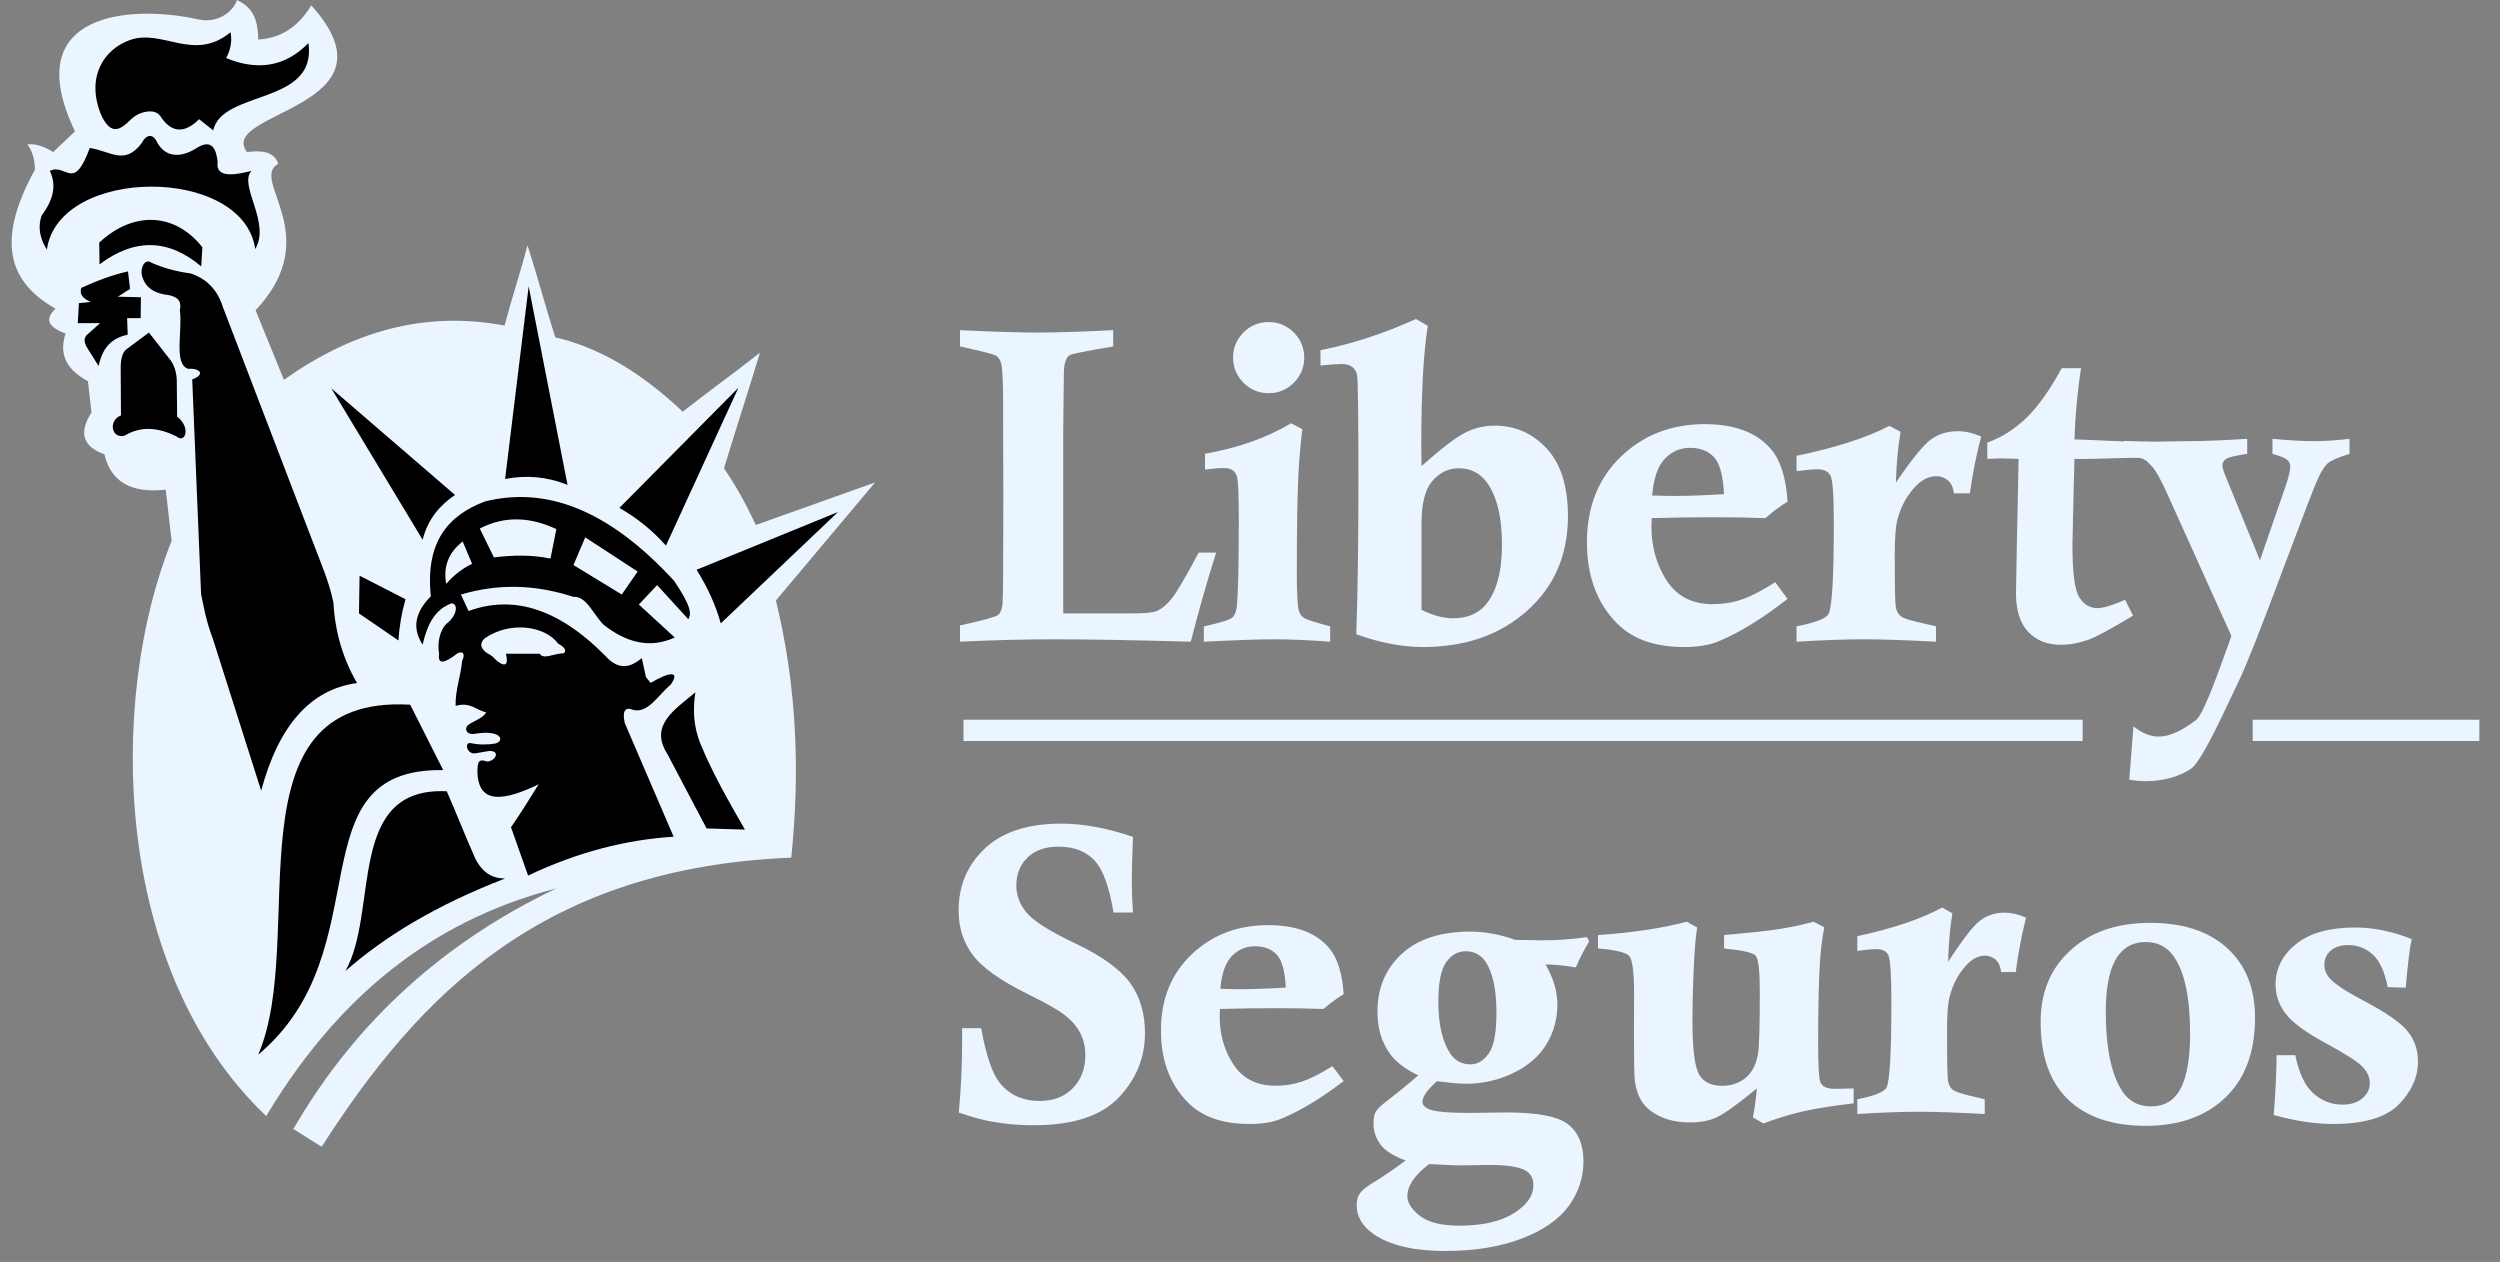 <?xml version="1.0" encoding="UTF-8"?>
<svg xmlns="http://www.w3.org/2000/svg" width="105" height="53" viewBox="0 0 105 53" fill="none">
  <rect x="0" y="0" width="105" height="53" fill="#808080" stroke="none"/>
  <path fill-rule="evenodd" clip-rule="evenodd" d="M13.51 48.163C17.601 41.788 22.785 36.437 33.233 36.022C33.606 32.422 33.469 28.821 32.589 25.22L36.751 20.264L31.746 22.048C31.358 21.227 30.928 20.425 30.408 19.67C30.904 18.034 31.424 16.449 31.919 14.813C30.846 15.656 29.747 16.449 28.674 17.291C26.856 15.57 25.074 14.571 23.322 14.169C22.909 12.881 22.57 11.593 22.157 10.304C21.86 11.427 21.488 12.55 21.191 13.674C17.787 13.031 14.735 13.956 11.925 15.953L10.735 13.03C13.695 9.889 10.461 7.548 11.687 6.88C11.518 6.365 11.007 6.307 10.376 6.386C9.072 4.678 16.974 4.554 13.073 0.224C12.528 1.131 11.786 1.609 10.846 1.659C10.839 0.568 10.426 0.231 9.955 0.001C9.788 0.501 9.139 0.997 8.317 0.813C5.562 0.198 0.728 0.46 3.149 5.519L2.234 6.386C1.871 6.163 1.508 6.023 1.145 6.064C1.351 6.32 1.459 6.674 1.467 7.128C-0.306 10.334 0.54 11.941 2.333 12.968C1.842 13.42 2.057 13.754 2.754 14.008C2.436 14.973 2.89 15.575 3.694 16.012L3.842 17.323C3.298 18.173 3.479 18.759 4.387 19.081C4.651 20.235 5.509 20.73 6.96 20.565L7.208 22.718C4.501 29.443 4.737 40.761 11.181 46.874C14.523 41.303 18.709 38.521 23.371 37.311C18.728 39.528 14.982 42.824 12.321 47.42L13.51 48.163Z" fill="#EBF5FF"></path>
  <path fill-rule="evenodd" clip-rule="evenodd" d="M21.214 20.119C22.089 19.946 22.963 20.012 23.837 20.367L22.204 12.027L21.214 20.119ZM17.75 22.668L13.914 16.309L19.111 20.788C18.485 21.214 17.979 21.779 17.75 22.668ZM26.015 21.332L31.014 16.284L27.97 22.916C27.417 22.289 26.766 21.761 26.015 21.332ZM29.257 23.93C29.727 24.681 30.066 25.431 30.272 26.182L35.196 21.505L29.257 23.93ZM20.88 27.767C21.312 28.084 21.333 27.809 21.25 27.458H22.67C22.818 27.701 23.237 27.474 23.558 27.446C23.769 27.483 23.86 27.24 23.447 27.038C22.905 26.288 21.42 26.067 20.349 26.816C20.102 27.067 20.217 27.273 20.497 27.458C20.662 27.524 20.752 27.639 20.88 27.767ZM24.085 23.732L26.114 24.97L26.782 24.005L24.58 22.569L24.085 23.732ZM20.151 22.198L20.744 23.411C21.536 23.312 22.328 23.295 23.12 23.46L23.367 22.223C22.295 21.72 21.223 21.645 20.151 22.198ZM19.433 22.742C18.839 23.204 18.608 23.798 18.74 24.524C19.07 24.145 19.433 23.864 19.829 23.683C19.697 23.369 19.565 23.056 19.433 22.742ZM17.75 27.073C17.304 26.397 17.42 25.72 18.096 25.044C17.853 22.75 18.834 21.637 20.373 21.06C22.866 20.441 25.493 21.324 28.317 24.401C29.053 25.498 29.035 25.781 28.911 26.009L27.599 24.574L26.832 25.39C27.335 25.852 27.838 26.314 28.341 26.776C27.24 27.271 26.275 26.95 25.372 26.257C24.943 25.86 24.638 25.019 24.085 25.069C22.46 24.541 20.934 24.508 19.358 24.97L19.68 25.663C21.462 25.013 23.351 25.463 25.396 27.519C25.999 28.197 26.486 28.023 26.956 27.642L27.129 28.434L27.327 28.682C28.111 28.211 28.589 28.162 28.168 28.756C27.648 29.185 27.228 29.96 26.609 29.82C26.254 29.672 26.131 29.853 26.238 30.364L28.292 35.141C26.287 35.27 24.251 35.787 22.18 36.774L21.462 34.744C21.849 34.184 22.237 33.565 22.625 32.938C20.736 33.862 20.092 33.499 20.051 32.443C20.055 31.949 20.122 31.87 20.46 31.985C20.805 31.968 21.04 31.532 20.546 31.54C20.299 31.59 20.212 31.59 19.964 31.639C19.63 31.692 19.494 31.214 19.73 31.206C20.08 31.28 20.441 31.288 20.794 31.23C21.221 31.127 21.068 30.625 19.928 30.822C19.639 30.874 19.491 30.659 19.631 30.476C19.895 30.262 20.257 30.195 20.423 29.919C19.994 29.828 19.75 29.466 19.136 29.647C19.115 28.995 19.354 28.393 19.408 27.766C19.539 27.486 19.473 27.317 19.21 27.444C18.687 27.848 18.374 27.942 18.443 27.469C18.353 26.95 18.497 26.455 18.74 26.207C19.236 25.83 19.236 25.336 18.962 25.341C18.274 25.598 17.957 26.187 17.75 27.073ZM17.032 25.168C16.869 25.732 16.77 26.313 16.735 26.9L15.077 25.762L15.102 24.178L17.032 25.168Z" fill="black"></path>
  <path fill-rule="evenodd" clip-rule="evenodd" d="M29.207 29.077C28.348 29.796 27.263 30.461 28.02 31.651L29.677 34.794C30.214 34.81 30.75 34.827 31.286 34.843C30.617 33.673 29.94 32.51 29.405 31.205C29.125 30.488 29.092 29.795 29.207 29.077ZM21.214 36.897C20.682 36.893 20.187 36.67 19.853 35.808C19.482 34.967 19.136 34.076 18.764 33.234C14.524 33.028 15.927 38.267 14.508 40.782C16.156 39.332 18.313 38.017 21.214 36.897Z" fill="black"></path>
  <path fill-rule="evenodd" clip-rule="evenodd" d="M17.228 29.597C9.384 29.152 12.972 39.397 10.844 44.296C16.106 39.892 12.287 32.245 18.614 32.344L17.228 29.597Z" fill="black"></path>
  <path fill-rule="evenodd" clip-rule="evenodd" d="M14.996 28.688C14.402 27.667 14.071 26.537 14.005 25.318C13.834 24.442 13.44 23.567 13.113 22.692L9.36 12.893C9.137 12.176 8.683 11.706 7.999 11.483C7.455 11.411 6.91 11.273 6.366 11.037C6.093 10.819 5.837 11.272 5.995 11.68C6.134 12.074 6.475 12.334 7.108 12.398C7.442 12.477 7.64 12.617 7.554 13.042C7.675 13.898 7.283 15.286 7.9 15.491C8.42 15.458 8.626 15.731 8.073 15.937L8.445 24.945C8.568 25.572 8.675 26.124 8.939 26.825C9.616 28.953 10.292 31.082 10.969 33.21C11.694 30.501 13.017 28.955 14.996 28.688ZM5.376 11.399C4.74 11.542 4.084 11.783 3.414 12.091C3.36 12.288 3.367 12.485 3.809 12.683L3.315 12.732L3.266 13.572H4.204L3.636 14.078C3.508 14.234 3.553 14.39 3.624 14.547L4.142 15.374C4.322 14.514 4.756 14.197 5.364 14.053L5.339 13.362H5.907L5.919 12.485L4.944 12.461C5.113 12.374 5.294 12.226 5.463 12.14C5.438 11.873 5.401 11.667 5.376 11.399Z" fill="black"></path>
  <path fill-rule="evenodd" clip-rule="evenodd" d="M5.081 17.448L5.069 15.436C5.073 15.071 5.139 14.779 5.34 14.646L6.254 13.967C6.563 14.362 6.871 14.757 7.18 15.152C7.373 15.446 7.431 15.763 7.426 16.09L7.439 17.497C8.038 17.966 7.778 18.653 7.402 18.324C6.678 17.97 5.954 17.863 5.229 18.299C4.673 18.44 4.538 17.657 5.081 17.448ZM4.18 11.103L4.168 10.19C5.646 8.813 7.385 8.966 8.5 10.387L8.451 11.19C7.077 10.025 5.653 9.997 4.18 11.103Z" fill="black"></path>
  <path fill-rule="evenodd" clip-rule="evenodd" d="M1.969 10.486C1.679 10.024 1.576 9.549 1.747 9.054C2.325 8.281 2.337 7.689 2.092 7.178C2.785 6.837 3.079 8.102 3.771 6.215C4.653 6.348 5.234 6.964 5.956 6.006C6.079 5.751 6.375 5.483 6.622 6.018C6.914 6.516 7.466 6.693 8.202 6.253C8.913 5.773 9.083 6.283 9.14 6.796C9.033 7.503 9.889 7.347 10.56 7.178C10.008 7.791 11.383 9.343 10.72 10.461C10.223 6.945 2.457 6.976 1.969 10.486H1.969ZM4.215 4.747C3.618 3.171 4.406 2.073 5.413 1.698C6.799 1.163 8.124 2.64 9.683 1.353C9.753 1.715 9.691 2.077 9.498 2.439C10.809 2.978 11.972 2.817 12.954 1.809C13.328 4.425 9.334 3.765 8.955 5.475C8.758 5.319 8.56 5.162 8.363 5.006C7.733 5.631 7.186 5.582 6.721 4.858C6.564 4.662 6.286 4.627 5.929 4.747C5.548 4.876 5.446 5.126 5.13 5.327C4.821 5.525 4.51 5.446 4.215 4.747Z" fill="black"></path>
  <path fill-rule="evenodd" clip-rule="evenodd" d="M40.32 14.55V13.867C41.714 13.933 42.8 13.968 43.578 13.968C44.372 13.968 45.431 13.933 46.754 13.867V14.55C45.631 14.739 45.024 14.862 44.924 14.918C44.762 15.023 44.681 15.29 44.681 15.721L44.656 18.091V25.762H47.627C48.117 25.762 48.443 25.727 48.607 25.651C48.83 25.548 49.045 25.359 49.251 25.088C49.457 24.817 49.822 24.191 50.346 23.209H51.079C50.717 24.345 50.36 25.595 50.012 26.951C47.699 26.886 45.774 26.851 44.238 26.851C42.981 26.851 41.675 26.886 40.32 26.951V26.268C41.29 26.055 41.822 25.907 41.92 25.828C42.017 25.746 42.079 25.598 42.104 25.381C42.129 25.161 42.14 23.688 42.14 20.959L42.131 17.603V17.012C42.131 16.029 42.104 15.438 42.042 15.243C42.001 15.095 41.925 14.991 41.819 14.931C41.714 14.874 41.212 14.745 40.32 14.55Z" fill="#EBF5FF"></path>
  <path fill-rule="evenodd" clip-rule="evenodd" d="M50.61 19.722V19.058C52.004 18.812 53.21 18.387 54.226 17.776L54.696 18.025C54.61 18.771 54.554 19.435 54.529 20.018C54.488 20.883 54.466 22.256 54.466 24.131C54.466 24.918 54.494 25.419 54.547 25.633C54.585 25.774 54.658 25.882 54.765 25.951C54.872 26.023 55.24 26.14 55.866 26.306V26.952C55.013 26.886 54.233 26.851 53.525 26.851C52.848 26.851 51.863 26.886 50.562 26.952V26.306L50.805 26.253C51.346 26.127 51.664 26.023 51.762 25.932C51.863 25.844 51.922 25.686 51.948 25.46C52.004 24.874 52.029 23.669 52.029 21.843C52.029 20.786 52.004 20.172 51.948 19.999C51.872 19.772 51.699 19.659 51.422 19.659C51.183 19.659 50.912 19.681 50.61 19.722ZM53.285 13.527C53.698 13.527 54.047 13.672 54.34 13.965C54.632 14.258 54.777 14.607 54.777 15.019C54.777 15.432 54.632 15.784 54.34 16.077C54.047 16.366 53.698 16.514 53.285 16.514C52.873 16.514 52.52 16.366 52.228 16.077C51.938 15.784 51.79 15.432 51.79 15.019C51.79 14.607 51.935 14.258 52.225 13.965C52.514 13.672 52.867 13.527 53.285 13.527ZM59.704 25.614C60.182 25.85 60.623 25.967 61.025 25.967C61.624 25.967 62.085 25.774 62.404 25.394C62.857 24.852 63.083 24.012 63.083 22.866C63.083 21.692 62.864 20.814 62.424 20.229C62.133 19.854 61.752 19.668 61.277 19.668C60.837 19.668 60.467 19.845 60.162 20.197C59.857 20.553 59.704 21.141 59.704 21.963V25.614ZM55.46 15.353V14.708C56.794 14.443 58.131 14.006 59.469 13.398L59.968 13.682C59.784 14.834 59.694 16.499 59.694 18.68C59.694 18.885 59.697 19.18 59.704 19.574C60.543 18.831 61.156 18.362 61.541 18.17C61.924 17.976 62.348 17.875 62.778 17.877C63.641 17.877 64.368 18.198 64.96 18.837C65.556 19.476 65.854 20.427 65.854 21.686C65.854 23.304 65.286 24.623 64.15 25.642C63.013 26.662 61.551 27.175 59.763 27.175C58.89 27.175 57.958 26.996 56.964 26.64C57.023 24.912 57.054 22.775 57.054 20.229C57.054 17.39 57.033 15.894 56.995 15.74C56.926 15.438 56.707 15.287 56.333 15.287C56.163 15.287 55.872 15.309 55.46 15.353ZM69.391 20.811C69.762 20.823 70.069 20.83 70.311 20.83C70.885 20.83 71.584 20.805 72.409 20.754C72.368 19.974 72.229 19.454 71.983 19.196C71.741 18.938 71.406 18.809 70.98 18.809C70.567 18.809 70.213 18.963 69.919 19.272C69.626 19.577 69.452 20.093 69.391 20.811ZM74.559 24.453L75.077 25.154C74.03 25.973 73.068 26.565 72.188 26.933C71.809 27.093 71.321 27.175 70.731 27.175C69.489 27.175 68.544 26.835 67.893 26.159C67.064 25.312 66.651 24.179 66.651 22.765C66.651 21.296 67.125 20.103 68.07 19.187C69.019 18.271 70.189 17.814 71.591 17.814C72.87 17.814 73.805 18.17 74.398 18.885C74.79 19.35 75.016 20.081 75.077 21.069C74.747 21.271 74.436 21.503 74.149 21.762C73.446 21.736 72.734 21.724 72.01 21.724C71.062 21.724 70.182 21.736 69.37 21.762C69.364 21.875 69.36 21.988 69.36 22.101C69.36 22.97 69.575 23.732 70.004 24.39C70.434 25.047 71.079 25.375 71.939 25.375C72.358 25.375 72.761 25.312 73.143 25.183C73.525 25.054 73.999 24.811 74.559 24.453ZM75.455 19.788V19.143C77.083 18.809 78.383 18.39 79.354 17.887L79.824 18.135C79.713 18.784 79.649 19.492 79.629 20.266C80.297 19.284 80.791 18.677 81.11 18.45C81.426 18.224 81.802 18.11 82.235 18.11C82.531 18.11 82.856 18.183 83.209 18.331C83.004 19.117 82.846 19.915 82.735 20.72H82.067C82.034 20.474 81.95 20.292 81.812 20.175C81.674 20.059 81.51 19.999 81.322 19.999C81.033 19.999 80.761 20.125 80.502 20.377C80.116 20.764 79.847 21.242 79.696 21.805C79.619 22.095 79.579 22.592 79.579 23.301C79.579 24.55 79.592 25.268 79.619 25.46C79.646 25.649 79.716 25.79 79.834 25.881C79.951 25.976 80.317 26.086 80.925 26.215C81.013 26.234 81.14 26.262 81.311 26.306V26.952C80.066 26.886 79.058 26.851 78.289 26.851C77.463 26.851 76.519 26.886 75.455 26.952V26.306C76.244 26.152 76.691 25.982 76.795 25.79C76.946 25.526 77.02 24.264 77.02 22.001C77.02 20.801 76.973 20.122 76.872 19.958C76.775 19.794 76.596 19.712 76.341 19.712C76.146 19.712 75.851 19.738 75.455 19.788ZM90.204 18.554L90.311 18.634C90.116 18.977 90.671 18.875 90.516 19.247C89.859 19.177 87.888 19.303 87.127 19.272L87.098 20.367L87.07 21.633L87.042 22.885C87.042 24.059 87.139 24.796 87.334 25.095C87.526 25.394 87.781 25.542 88.093 25.542C88.332 25.542 88.719 25.425 89.254 25.192L89.588 25.857C88.659 26.414 88.042 26.75 87.734 26.861C87.322 27.009 86.928 27.081 86.554 27.081C85.981 27.081 85.525 26.901 85.184 26.536C84.845 26.174 84.672 25.639 84.672 24.934L84.709 22.803L84.782 19.272L84.036 19.253C83.97 19.253 83.778 19.259 83.466 19.272V18.589C84.055 18.381 84.596 18.038 85.093 17.566C85.588 17.091 86.088 16.392 86.592 15.463H87.404C87.243 16.483 87.149 17.637 87.127 18.455C88.09 18.478 89.229 18.569 90.204 18.554Z" fill="#EBF5FF"></path>
  <path fill-rule="evenodd" clip-rule="evenodd" d="M89.173 19.174L89.21 18.517C90.327 18.582 91.267 18.529 91.874 18.529C92.507 18.529 93.344 18.495 94.383 18.431V19.063C94.285 19.078 94.21 19.09 94.163 19.097C93.788 19.158 93.555 19.223 93.47 19.291C93.385 19.362 93.341 19.451 93.341 19.559C93.341 19.648 93.407 19.846 93.536 20.154L94.918 23.533L96.017 20.354C96.133 20.009 96.19 19.753 96.19 19.587C96.19 19.482 96.152 19.392 96.07 19.319C95.992 19.245 95.781 19.158 95.444 19.063V18.431C96.146 18.495 96.719 18.529 97.169 18.529C97.653 18.529 98.157 18.495 98.68 18.431V19.063C98.22 19.204 97.921 19.331 97.786 19.442C97.65 19.55 97.509 19.769 97.357 20.095C97.206 20.422 96.737 21.64 95.951 23.739C94.962 26.391 94.321 28.016 94.024 28.617C93.606 29.462 92.51 31.96 92.024 32.286C91.306 32.768 90.284 32.902 89.429 32.747L89.605 30.507C90.378 31.115 91.065 31.12 92.234 30.242C92.583 29.981 93.338 27.76 93.719 26.712L91.091 20.885C90.766 20.151 90.521 19.71 90.354 19.562C90.187 19.414 90.14 19.149 89.173 19.174ZM47.585 38.325H46.768C46.587 37.229 46.317 36.495 45.952 36.121C45.587 35.746 45.091 35.559 44.467 35.559C43.904 35.559 43.469 35.711 43.154 36.019C42.842 36.322 42.686 36.714 42.686 37.188C42.686 37.609 42.831 37.992 43.118 38.334C43.408 38.685 44.093 39.115 45.175 39.63C46.258 40.144 47.016 40.685 47.445 41.255C47.875 41.834 48.089 42.547 48.089 43.398C48.089 44.424 47.721 45.325 46.983 46.1C46.247 46.875 45.055 47.26 43.413 47.26C42.825 47.26 42.268 47.214 41.747 47.123C41.349 47.062 40.858 46.93 40.27 46.728C40.362 45.726 40.409 44.734 40.409 43.758V43.185H41.209C41.416 44.319 41.672 45.08 41.976 45.462C42.382 45.983 42.951 46.24 43.673 46.24C44.249 46.24 44.712 46.062 45.06 45.702C45.408 45.343 45.584 44.883 45.584 44.322C45.584 43.968 45.512 43.655 45.367 43.381C45.225 43.106 45.007 42.857 44.723 42.635C44.436 42.413 43.918 42.118 43.168 41.752C42.014 41.182 41.24 40.632 40.85 40.1C40.457 39.574 40.262 38.954 40.262 38.24C40.262 37.191 40.633 36.32 41.371 35.63C42.112 34.937 43.179 34.592 44.572 34.592C45.498 34.592 46.501 34.779 47.585 35.15C47.551 36.045 47.535 36.668 47.535 37.016C47.535 37.422 47.551 37.858 47.585 38.325ZM51.255 41.529C51.593 41.54 51.873 41.546 52.093 41.546C52.615 41.546 53.252 41.523 54.004 41.478C53.967 40.782 53.839 40.319 53.616 40.088C53.395 39.858 53.091 39.743 52.702 39.743C52.326 39.743 52.003 39.881 51.736 40.156C51.469 40.428 51.31 40.889 51.255 41.529ZM55.961 44.778L56.434 45.404C55.48 46.134 54.604 46.662 53.802 46.991C53.457 47.134 53.013 47.207 52.475 47.207C51.345 47.207 50.484 46.904 49.891 46.3C49.136 45.545 48.76 44.534 48.76 43.273C48.76 41.962 49.192 40.897 50.052 40.08C50.916 39.263 51.981 38.856 53.258 38.856C54.423 38.856 55.275 39.173 55.815 39.81C56.172 40.226 56.377 40.877 56.434 41.759C56.133 41.939 55.851 42.146 55.589 42.377C54.939 42.355 54.29 42.343 53.64 42.343C52.777 42.343 51.975 42.355 51.236 42.377C51.23 42.478 51.227 42.579 51.227 42.68C51.227 43.455 51.422 44.135 51.814 44.722C52.205 45.309 52.792 45.601 53.575 45.601C53.957 45.601 54.324 45.545 54.672 45.43C55.02 45.314 55.452 45.098 55.961 44.778ZM60.023 48.891C59.414 49.356 59.11 49.804 59.11 50.232C59.11 50.526 59.292 50.804 59.649 51.076C60.006 51.344 60.552 51.478 61.283 51.478C62.259 51.478 63.023 51.305 63.575 50.958C64.127 50.615 64.402 50.222 64.402 49.781C64.402 49.513 64.306 49.313 64.111 49.186C63.859 49.016 63.34 48.927 62.55 48.927L61.349 48.947C61.138 48.947 60.694 48.927 60.023 48.891ZM60.41 42.061C60.41 43.032 60.582 43.764 60.922 44.265C61.124 44.556 61.402 44.703 61.756 44.703C62.054 44.703 62.312 44.552 62.526 44.248C62.745 43.944 62.851 43.375 62.851 42.538C62.851 41.554 62.695 40.838 62.388 40.383C62.186 40.095 61.908 39.952 61.554 39.952C61.237 39.952 60.965 40.105 60.744 40.406C60.522 40.71 60.41 41.263 60.41 42.061ZM66.651 39.36L66.747 39.539C66.533 39.889 66.345 40.254 66.184 40.632C65.765 40.555 65.34 40.514 64.914 40.508C65.245 41.083 65.41 41.645 65.41 42.195C65.41 42.8 65.255 43.355 64.951 43.859C64.643 44.366 64.177 44.768 63.555 45.069C62.93 45.366 62.275 45.517 61.591 45.517C61.445 45.517 61.267 45.507 61.058 45.491C60.822 45.468 60.586 45.441 60.35 45.412C59.944 45.775 59.742 46.063 59.742 46.276C59.742 46.39 59.815 46.485 59.963 46.563C60.198 46.684 60.77 46.743 61.69 46.743L63.287 46.723C64.594 46.723 65.454 46.894 65.874 47.233C66.294 47.57 66.505 48.084 66.505 48.774C66.505 49.457 66.297 50.085 65.884 50.654C65.47 51.22 64.812 51.677 63.902 52.024C62.996 52.367 61.931 52.541 60.711 52.541C59.375 52.541 58.366 52.302 57.688 51.831C57.215 51.497 56.98 51.092 56.98 50.615C56.98 50.422 57.023 50.262 57.106 50.134C57.189 50.007 57.361 49.863 57.618 49.706C58.161 49.372 58.634 49.048 59.034 48.738C58.545 48.564 58.197 48.349 57.992 48.084C57.79 47.822 57.688 47.521 57.688 47.175C57.688 46.972 57.714 46.818 57.771 46.717C57.823 46.612 57.943 46.488 58.124 46.341C58.789 45.824 59.269 45.432 59.566 45.164C59.017 44.902 58.621 44.598 58.376 44.255C58.025 43.767 57.853 43.179 57.853 42.492C57.853 41.501 58.191 40.694 58.869 40.066C59.547 39.441 60.509 39.127 61.756 39.127C62.067 39.127 62.378 39.157 62.692 39.216C63.006 39.272 63.32 39.36 63.638 39.474C64.359 39.487 64.739 39.494 64.769 39.494C65.41 39.494 66.036 39.448 66.651 39.36ZM77.853 45.714V46.34C76.943 46.447 76.217 46.565 75.675 46.689C75.128 46.819 74.59 46.985 74.064 47.186L73.621 46.932C73.695 46.542 73.754 46.138 73.789 45.714C72.985 46.375 72.425 46.776 72.11 46.923C71.793 47.07 71.426 47.142 71.008 47.142C70.525 47.142 70.114 47.065 69.77 46.912C69.423 46.756 69.167 46.559 68.996 46.32C68.824 46.08 68.713 45.766 68.662 45.376C68.636 45.128 68.626 44.484 68.626 43.448L68.632 41.766C68.632 40.842 68.564 40.302 68.425 40.149C68.286 39.999 67.848 39.895 67.116 39.837V39.272C68.558 39.174 69.803 38.989 70.846 38.712L71.284 38.957C71.232 39.24 71.193 39.656 71.16 40.21C71.109 41.209 71.083 42.083 71.083 42.839C71.083 44.005 71.17 44.758 71.345 45.096C71.52 45.434 71.848 45.604 72.327 45.604C72.707 45.604 73.031 45.497 73.3 45.284C73.569 45.067 73.747 44.741 73.828 44.302C73.886 44.025 73.912 43.139 73.912 41.639C73.912 40.764 73.854 40.265 73.737 40.138C73.621 40.011 73.18 39.91 72.412 39.837V39.272C73.514 39.174 74.301 39.09 74.778 39.012C75.248 38.937 75.715 38.837 76.175 38.712L76.619 38.949C76.525 39.457 76.463 39.936 76.44 40.386C76.388 41.136 76.362 42.268 76.362 43.777C76.362 44.77 76.395 45.33 76.46 45.46C76.541 45.642 76.738 45.731 77.056 45.731H77.16C77.319 45.725 77.549 45.72 77.853 45.714ZM78.008 39.936V39.319C79.496 38.999 80.683 38.599 81.57 38.117L82 38.355C81.898 38.975 81.84 39.653 81.822 40.394C82.432 39.454 82.883 38.873 83.175 38.656C83.463 38.439 83.807 38.331 84.203 38.331C84.473 38.331 84.77 38.4 85.093 38.542C84.905 39.295 84.761 40.058 84.66 40.827H84.049C84.019 40.592 83.942 40.417 83.816 40.306C83.693 40.196 83.534 40.135 83.368 40.138C83.104 40.138 82.856 40.258 82.62 40.499C82.267 40.869 82.021 41.327 81.883 41.866C81.812 42.143 81.775 42.619 81.775 43.296C81.775 44.492 81.788 45.178 81.812 45.362C81.837 45.542 81.901 45.678 82.009 45.765C82.116 45.856 82.451 45.961 83.006 46.084C83.124 46.111 83.242 46.14 83.359 46.172V46.789C82.221 46.726 81.3 46.693 80.597 46.693C79.843 46.693 78.98 46.726 78.008 46.789V46.172C78.729 46.024 79.137 45.862 79.232 45.678C79.37 45.425 79.438 44.218 79.438 42.052C79.438 40.906 79.394 40.255 79.302 40.098C79.213 39.942 79.051 39.864 78.817 39.864C78.639 39.864 78.37 39.888 78.008 39.936ZM88.443 42.472C88.443 44.046 88.684 45.178 89.165 45.872C89.44 46.27 89.833 46.468 90.345 46.468C90.817 46.468 91.179 46.299 91.436 45.958C91.801 45.47 91.985 44.628 91.985 43.429C91.985 41.902 91.754 40.815 91.298 40.17C91.017 39.766 90.624 39.565 90.117 39.565C89.643 39.565 89.271 39.74 89.002 40.087C88.627 40.563 88.443 41.357 88.443 42.472ZM85.707 42.916C85.707 41.672 86.126 40.669 86.966 39.907C87.803 39.141 88.918 38.76 90.311 38.76C91.689 38.76 92.766 39.113 93.544 39.823C94.322 40.532 94.712 41.506 94.712 42.747C94.712 44.181 94.296 45.295 93.472 46.092C92.644 46.886 91.529 47.285 90.127 47.285C88.712 47.285 87.622 46.915 86.856 46.176C86.088 45.436 85.707 44.349 85.707 42.916ZM95.618 44.318H96.404C96.553 45.068 96.806 45.6 97.157 45.917C97.508 46.233 97.916 46.394 98.383 46.394C98.737 46.394 99.016 46.305 99.222 46.128C99.43 45.953 99.531 45.736 99.531 45.481C99.531 45.248 99.43 45.023 99.228 44.807C99.022 44.59 98.504 44.257 97.672 43.808C96.838 43.358 96.282 42.948 96.002 42.581C95.716 42.212 95.574 41.799 95.574 41.344C95.574 40.678 95.862 40.112 96.437 39.649C97.014 39.185 97.838 38.955 98.912 38.955C99.686 38.955 100.48 39.116 101.293 39.443C101.218 39.74 101.132 40.42 101.04 41.483L100.281 41.458C100.159 40.814 99.951 40.359 99.659 40.093C99.365 39.826 99.022 39.693 98.635 39.693C98.314 39.693 98.067 39.771 97.889 39.926C97.713 40.081 97.624 40.278 97.624 40.522C97.624 40.736 97.701 40.928 97.859 41.1C98.073 41.338 98.552 41.655 99.296 42.043C100.233 42.537 100.843 42.962 101.126 43.32C101.412 43.677 101.554 44.096 101.554 44.579C101.554 45.237 101.287 45.836 100.751 46.386C100.219 46.932 99.296 47.207 97.99 47.207C97.234 47.207 96.404 47.082 95.496 46.832C95.571 45.878 95.613 45.04 95.618 44.318ZM40.467 30.228H87.473V31.121H40.467V30.228ZM94.613 30.228H104.133V31.121H94.613V30.228Z" fill="#EBF5FF"></path>
</svg>
